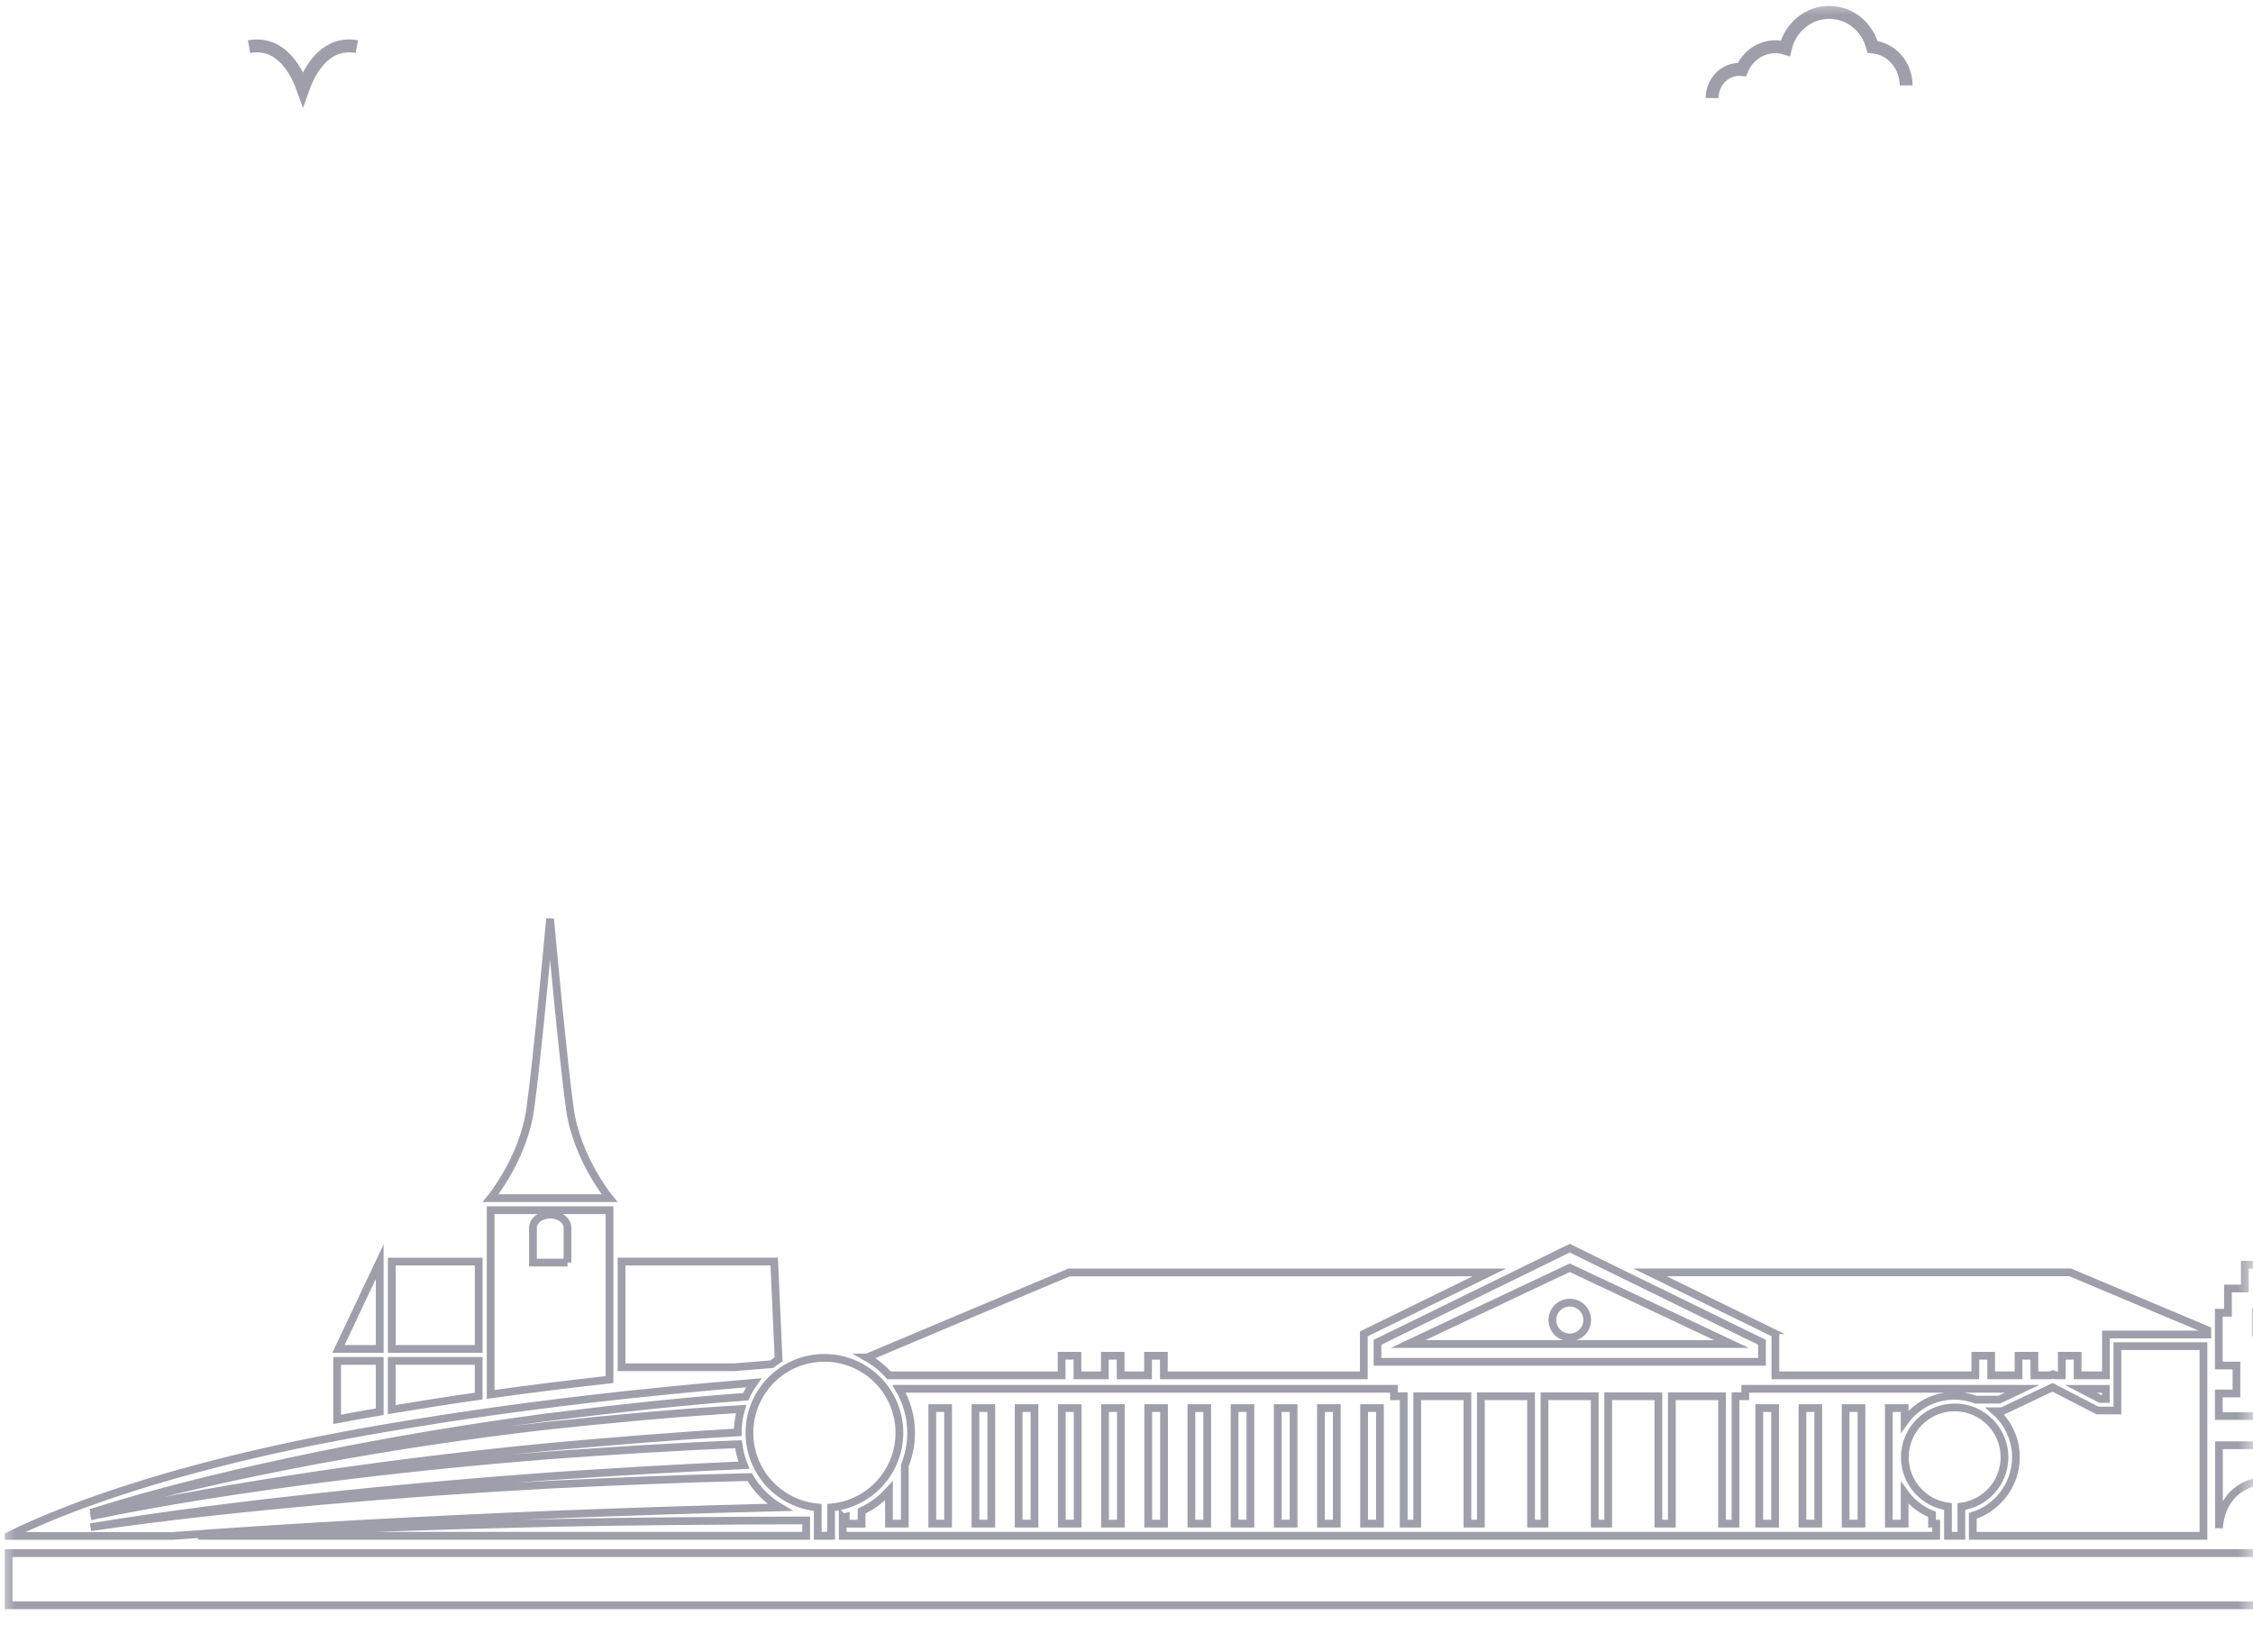 <svg width="75" height="55" viewBox="0 0 75 55" fill="none" xmlns="http://www.w3.org/2000/svg">
<mask id="mask0_700_272" style="mask-type:alpha" maskUnits="userSpaceOnUse" x="0" y="0" width="75" height="55">
<rect width="75" height="55" fill="#D9D9D9"/>
</mask>
<g mask="url(#mask0_700_272)">
<g clip-path="url(#clip0_700_272)">
<path d="M82.802 41.944H84.669V40.077H82.802V41.944ZM83.735 40.225C84.169 40.225 84.52 40.577 84.52 41.011C84.52 41.445 84.169 41.797 83.735 41.797C83.3 41.797 82.949 41.445 82.949 41.011C82.949 40.577 83.3 40.225 83.735 40.225ZM79.993 44.168H77.947V48.784H79.993V44.168ZM78.532 48.061H78.23V47.136H78.532V48.061ZM78.532 46.385H78.23V45.46H78.532V46.385ZM79.173 48.061H78.767V47.136H79.173V48.061ZM79.173 46.385H78.767V45.46H79.173V46.385ZM79.709 48.061H79.408V47.136H79.709V48.061ZM79.709 46.385H79.408V45.46H79.709V46.385ZM92.98 46.175H86.54V44.639H92.98V46.175ZM85.98 35.489H81.493L82.293 35.052L83.736 34.265L85.179 35.052L85.979 35.489H85.98ZM85.98 46.736V36.049H81.493V51.123H85.98V46.736ZM83.736 36.122C84.276 36.314 84.263 36.973 84.263 36.973V38.576H83.209V36.973C83.209 36.973 83.196 36.314 83.736 36.122ZM84.218 48.034V49.499H83.255V48.034C83.255 48.034 83.243 47.434 83.737 47.257C84.231 47.432 84.219 48.034 84.219 48.034H84.218ZM83.736 43.607C84.109 43.739 84.1 44.194 84.1 44.194V45.303H83.371V44.194C83.371 44.194 83.362 43.739 83.736 43.607ZM85.23 40.077V42.504H82.242V39.515H85.23V40.077ZM77.947 43.607L78.131 43.422C78.131 43.422 77.763 42.452 78.3 41.797C78.836 41.141 78.849 40.471 78.97 38.498C79.092 40.471 79.104 41.142 79.64 41.797C80.175 42.452 79.808 43.422 79.808 43.422L79.993 43.607H77.947ZM83.467 33.772L82.416 34.345L83.736 26.752L85.056 34.345L84.005 33.772L83.736 33.625L83.467 33.772ZM92.98 46.736H86.54V51.123H92.98V46.736ZM88.587 48.629V49.67H87.001V48.629C87.001 48.629 86.981 47.639 87.795 47.349C88.608 47.639 88.588 48.629 88.588 48.629H88.587ZM91.331 48.378V50.326H90.473V48.378C90.473 48.378 90.461 47.958 90.902 47.802C91.341 47.959 91.331 48.378 91.331 48.378ZM92.98 44.077H86.54V42.213H92.98V44.077ZM20.29 41.994V40.283H16.333V46.416C17.57 46.243 18.886 46.077 20.29 45.922V41.993V41.994ZM18.892 42.027H17.742V40.868C17.742 40.626 18 40.43 18.317 40.43C18.635 40.43 18.891 40.626 18.891 40.868V42.027H18.892ZM20.29 39.883H16.333C16.333 39.883 17.421 38.563 17.652 36.915C17.883 35.266 18.311 30.583 18.311 30.583C18.311 30.583 18.74 35.266 18.971 36.915C19.202 38.563 20.29 39.883 20.29 39.883ZM24.455 45.511H20.691V41.993H25.773L25.918 45.252C25.84 45.301 25.764 45.353 25.69 45.41C25.274 45.442 24.858 45.476 24.456 45.511H24.455ZM79.991 51.122H77.946V49.343H79.991V51.122ZM18.387 50.693C21.035 50.637 24.03 50.617 26.837 50.61V51.122H6.59C10.521 50.913 14.453 50.784 18.387 50.693ZM27.445 45.199C28.823 45.199 29.94 46.316 29.94 47.694C29.94 48.998 28.94 50.066 27.666 50.179V51.122H27.222V50.179C25.948 50.067 24.948 48.998 24.948 47.694C24.948 46.316 26.065 45.199 27.443 45.199H27.445ZM15.934 46.471C14.913 46.617 13.95 46.768 13.04 46.921V45.299H15.934V46.471ZM93.871 51.7V53.435H0.287V51.7H93.871ZM0.287 51.123C1.183 50.676 3.033 49.866 6.026 49.029C6.026 49.029 6.028 49.029 6.029 49.029C7.483 48.621 9.203 48.208 11.223 47.827C11.679 47.74 12.149 47.655 12.638 47.57C12.771 47.547 12.904 47.524 13.038 47.502H13.04C15.252 47.126 17.787 46.765 20.687 46.448C20.759 46.441 20.834 46.433 20.906 46.425C21.335 46.379 21.773 46.334 22.218 46.29C22.475 46.264 22.735 46.24 22.997 46.214C23.209 46.193 23.425 46.174 23.642 46.155C24.116 46.111 24.602 46.07 25.094 46.028C24.991 46.174 24.899 46.328 24.824 46.492C22.619 46.653 20.422 46.902 18.229 47.175C15.656 47.515 13.096 47.944 10.554 48.46C8.015 48.985 5.487 49.579 3.015 50.359C5.501 49.624 8.036 49.075 10.581 48.598C13.128 48.128 15.691 47.747 18.264 47.454C20.396 47.228 22.532 47.025 24.671 46.903C24.6 47.15 24.56 47.411 24.559 47.68C22.471 47.8 20.385 47.972 18.304 48.16C15.736 48.409 13.174 48.717 10.624 49.092C8.073 49.472 5.529 49.901 3.015 50.471C5.538 49.947 8.089 49.564 10.642 49.231C13.197 48.904 15.76 48.642 18.327 48.44C20.411 48.29 22.497 48.155 24.584 48.074C24.614 48.318 24.675 48.552 24.763 48.773C22.62 48.864 20.479 48.995 18.34 49.138C15.775 49.324 13.213 49.55 10.657 49.825C8.101 50.104 5.548 50.418 3.013 50.837C5.556 50.465 8.113 50.197 10.671 49.964C13.231 49.736 15.793 49.555 18.358 49.417C20.555 49.311 22.754 49.217 24.954 49.166C25.198 49.581 25.543 49.929 25.958 50.175C23.407 50.239 20.749 50.324 18.372 50.418C14.158 50.594 9.945 50.815 5.74 51.128H0.287V51.123ZM12.641 46.991C12.152 47.074 11.68 47.159 11.223 47.246V45.301H12.641V46.991ZM12.641 44.9H11.268L12.641 41.994V44.9ZM15.935 44.9H13.042V41.994H15.935V44.9ZM73.351 51.123H65.672V50.458C66.511 50.197 67.108 49.41 67.108 48.507C67.108 47.898 66.839 47.353 66.417 46.978H66.641L68.327 46.179L69.824 46.951H70.486V44.809H73.351V51.122V51.123ZM69.918 46.566L69.27 46.232H70.1V46.566H69.918ZM77.666 47.135V43.697H77.361V42.89H76.798V42.099H76.235V41.141H75.292V42.099H74.729V42.89H74.166V43.697H73.861V45.455H74.45V46.384H73.861V47.135H77.666ZM75.642 42.504H75.885V43.01H75.642V42.504ZM75.096 43.67H75.541V43.443H75.985V43.67H76.43V44.372H75.095V43.67H75.096ZM75.438 45.455H76.026V45.156H76.615V45.455H77.204V46.384H75.439V45.455H75.438ZM28.86 45.186L35.591 42.355H49.58L45.651 44.278L45.4 44.401V45.781H38.744V45.13H38.217V45.781H37.305V45.13H36.779V45.781H35.867V45.13H35.34V45.781H29.595C29.383 45.544 29.135 45.343 28.858 45.186H28.86ZM28.054 50.511V51.122H64.453V50.717H64.316V50.408C63.946 50.263 63.632 50.013 63.404 49.697V50.717H62.877V46.872H63.404V47.315C63.776 46.8 64.38 46.461 65.063 46.461C65.313 46.461 65.55 46.509 65.771 46.59H66.553L67.314 46.229H58.098V46.477H57.773V50.717H57.325V46.477H55.654V50.717H55.206V46.477H53.535V50.717H53.087V46.477H51.416V50.717H50.968V46.477H49.297V50.717H48.849V46.477H47.178V50.717H46.728V46.477H46.404V46.229H29.928C30.183 46.658 30.33 47.159 30.33 47.694C30.33 48.078 30.254 48.444 30.12 48.779V50.717H29.593V49.624C29.339 49.906 29.032 50.136 28.681 50.3V50.719H28.154V50.487C28.122 50.494 28.09 50.505 28.056 50.513L28.054 50.511ZM61.439 46.872H61.966V50.717H61.439V46.872ZM60.002 46.872H60.528V50.717H60.002V46.872ZM58.564 46.872H59.091V50.717H58.564V46.872ZM45.41 46.872H45.937V50.717H45.41V46.872ZM43.973 46.872H44.5V50.717H43.973V46.872ZM42.535 46.872H43.062V50.717H42.535V46.872ZM41.098 46.872H41.625V50.717H41.098V46.872ZM39.66 46.872H40.187V50.717H39.66V46.872ZM38.223 46.872H38.749V50.717H38.223V46.872ZM36.785 46.872H37.312V50.717H36.785V46.872ZM35.347 46.872H35.874V50.717H35.347V46.872ZM33.91 46.872H34.437V50.717H33.91V46.872ZM32.472 46.872H32.999V50.717H32.472V46.872ZM31.035 46.872H31.561V50.717H31.035V46.872ZM64.846 51.122V50.149C64.036 50.041 63.41 49.348 63.41 48.507C63.41 47.591 64.153 46.848 65.069 46.848C65.985 46.848 66.728 47.591 66.728 48.507C66.728 49.348 66.102 50.04 65.292 50.149V51.122H64.848H64.846ZM45.856 45.331H58.655V44.681L53.903 42.355L52.256 41.548L50.608 42.355L45.856 44.681V45.331ZM52.256 42.199L57.642 44.74H46.87L52.256 42.199ZM52.258 44.517H52.255C51.935 44.517 51.676 44.258 51.676 43.939C51.676 43.62 51.935 43.361 52.255 43.361H52.257C52.577 43.361 52.836 43.62 52.836 43.939C52.836 44.258 52.577 44.517 52.257 44.517H52.258ZM73.867 50.867V48.106H77.673V50.867C77.64 50.355 77.387 49.248 75.77 49.248C74.153 49.248 73.9 50.357 73.867 50.867ZM58.852 44.276L54.924 42.353H68.913L73.48 44.274V44.421H70.105V45.78H69.162V45.129H68.635V45.78H68.404L68.338 45.746L68.268 45.78H67.723V45.129H67.196V45.78H66.284V45.129H65.757V45.78H59.101V44.4L58.85 44.276H58.852Z" stroke="#9E9FAA" stroke-width="0.258" stroke-miterlimit="10"/>
</g>
<path d="M8.291 1.553C9.245 1.38 9.801 2.161 10.085 2.955C10.37 2.157 10.929 1.38 11.879 1.553" stroke="#9E9FAA" stroke-width="0.43" stroke-miterlimit="10"/>
<path d="M56.995 3.265C56.995 2.738 57.402 2.309 57.903 2.309C57.93 2.309 57.958 2.311 57.987 2.314C58.181 1.854 58.612 1.556 59.1 1.556C59.213 1.556 59.323 1.573 59.431 1.606C59.599 0.913 60.193 0.413 60.889 0.413C61.586 0.413 62.154 0.888 62.337 1.562C62.962 1.616 63.453 2.169 63.453 2.842" stroke="#9E9FAA" stroke-width="0.43" stroke-miterlimit="10"/>
</g>
<defs>
<clipPath id="clip0_700_272">
<rect width="94.26" height="27.565" fill="white" transform="translate(-0.26 26)"/>
</clipPath>
</defs>
</svg>
